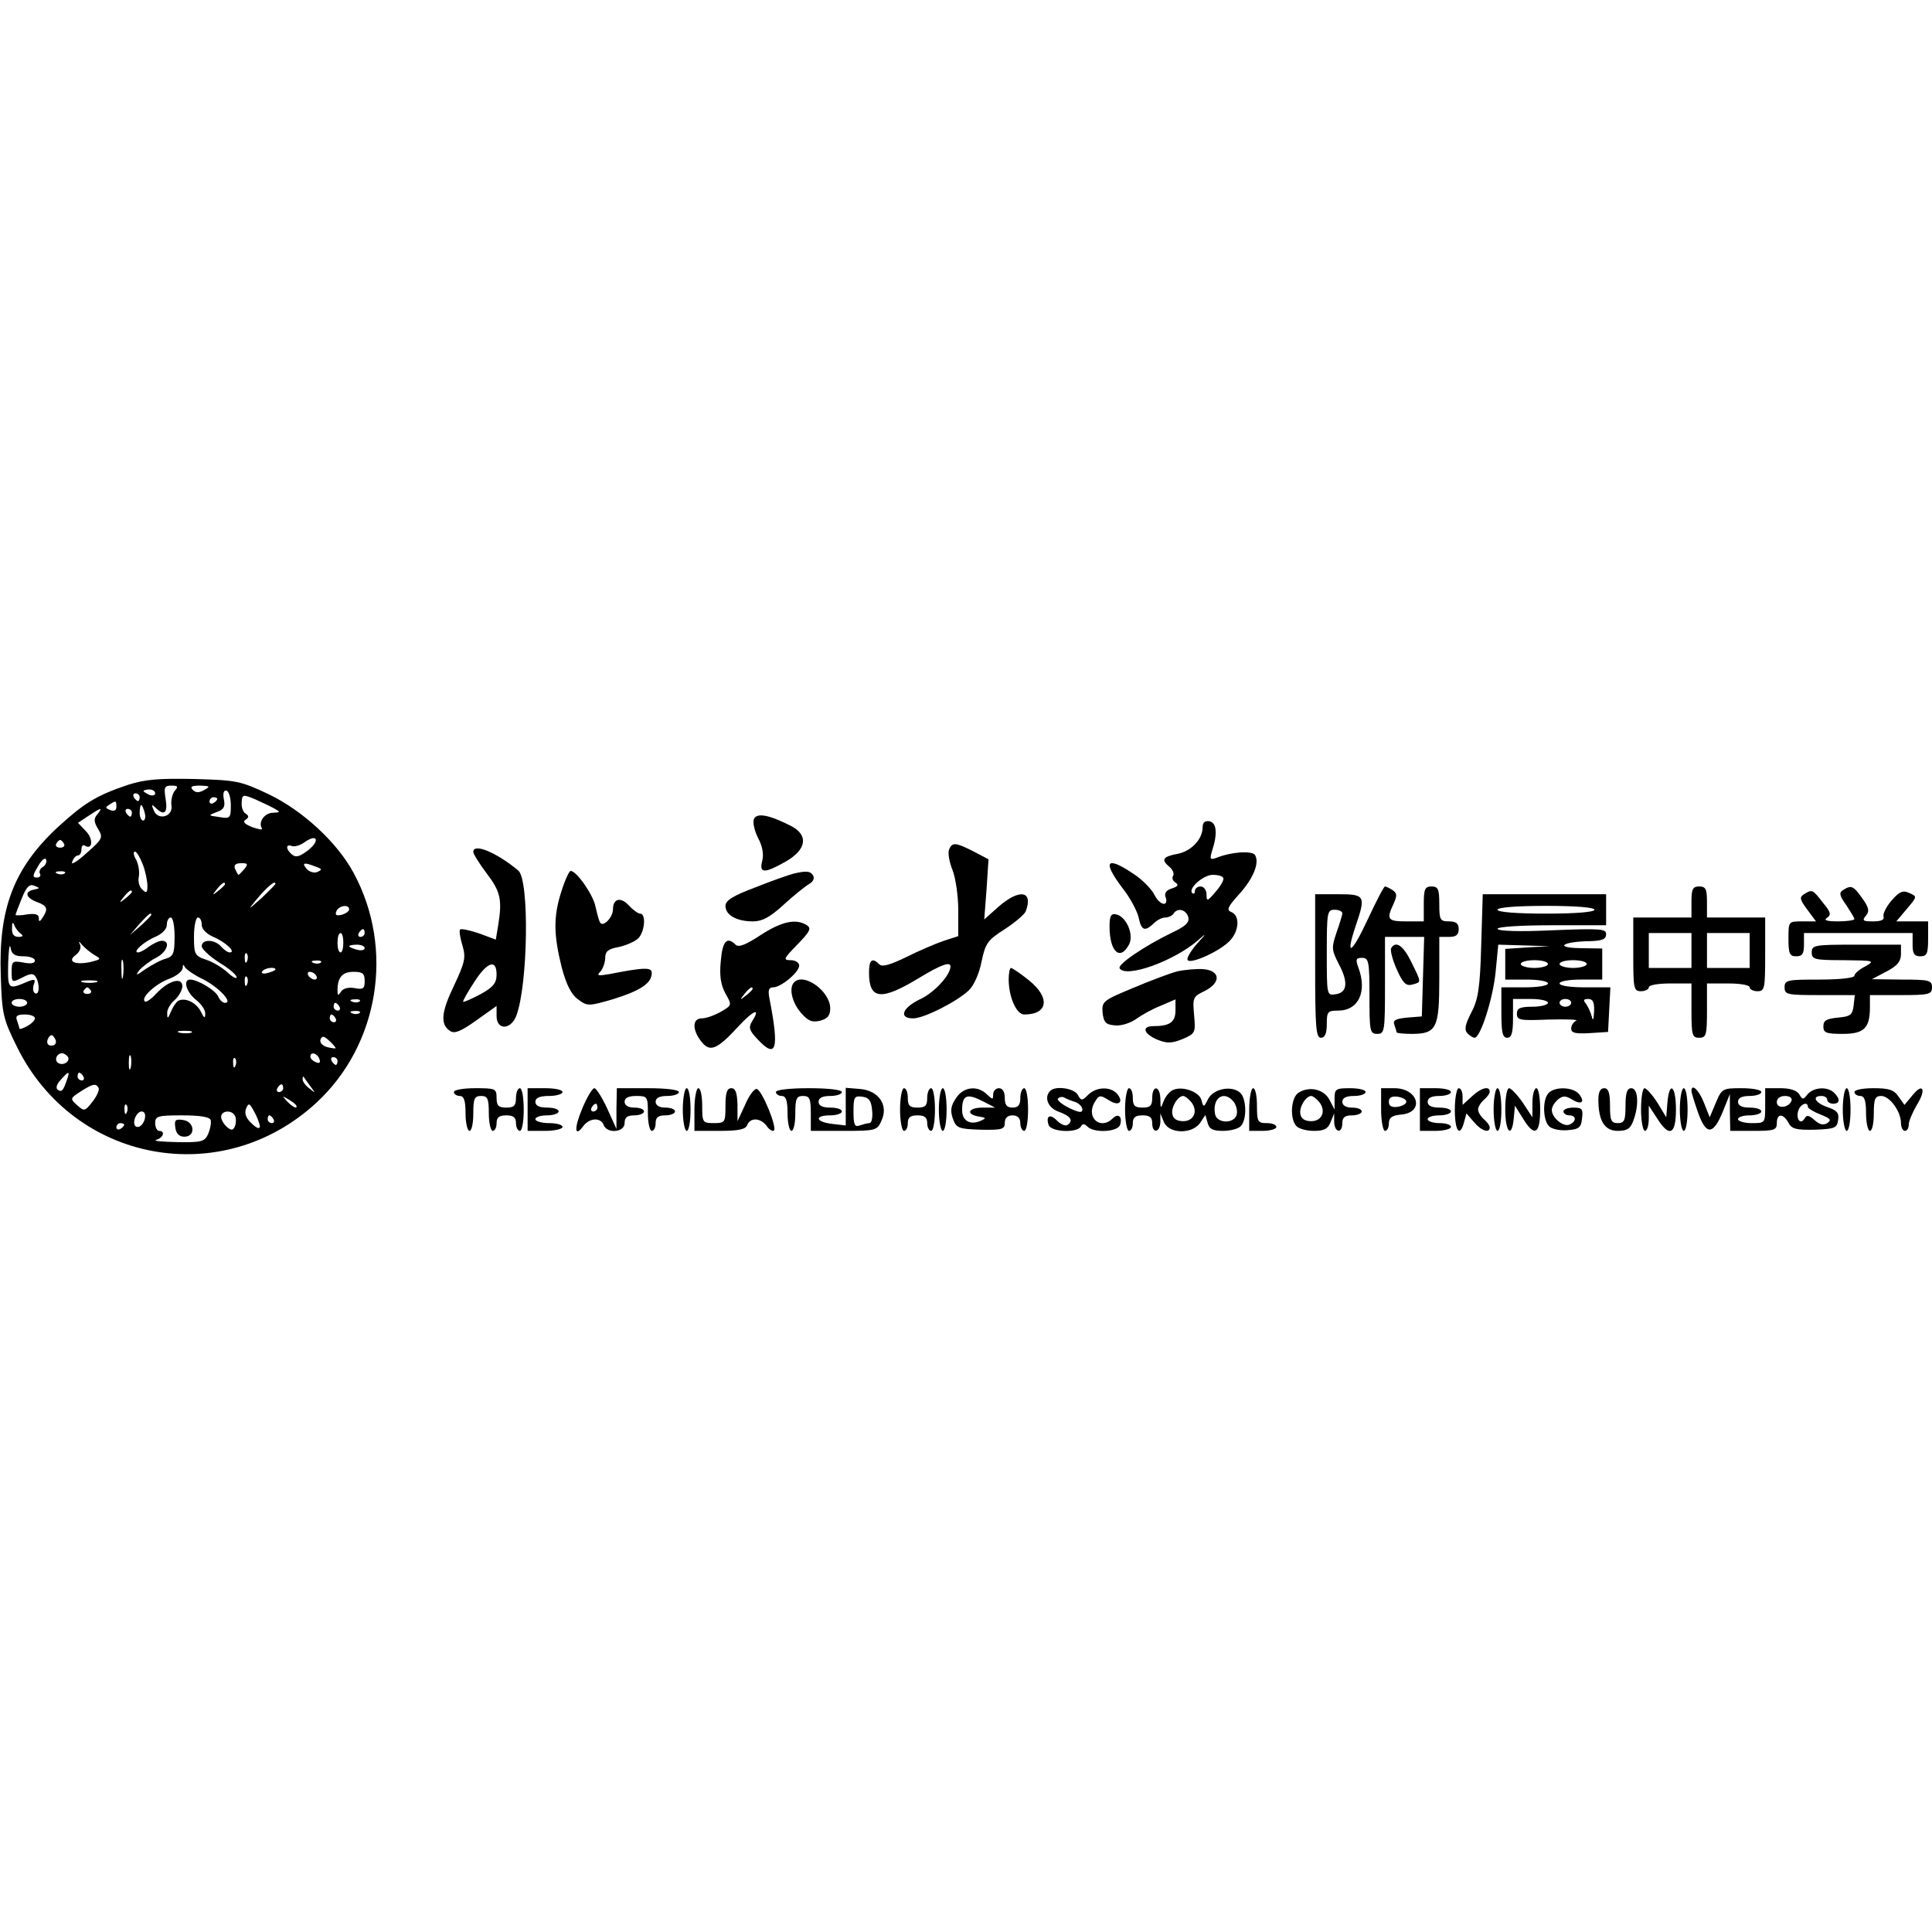 <?xml version="1.0" encoding="UTF-8" standalone="yes"?>
<svg version="1.0" xmlns="http://www.w3.org/2000/svg" width="100mm" height="100mm" viewBox="0 0 498 97" preserveAspectRatio="xMidYMid meet">
  <g transform="translate(0,97) scale(0.1,-0.1)" fill="#000000" stroke="none">
    <path d="M330 952 c-83 -28 -113 -47 -183 -111 -112 -105 -151 -209 -145 -380
3 -101 6 -112 42 -185 147 -298 528 -369 772 -143 161 149 201 396 96 591 -42
79 -132 162 -220 204 -72 34 -82 36 -191 39 -92 2 -127 -1 -171 -15z m120 -16
c-6 -8 -10 -25 -8 -38 4 -29 -36 -39 -46 -11 -6 14 -5 16 5 6 22 -22 32 -14
26 22 -5 31 -3 35 15 35 17 0 18 -3 8 -14z m77 3 c-14 -8 -22 -8 -30 0 -8 8
-3 11 19 11 25 -1 27 -2 11 -11z m-127 -9 c0 -5 -7 -7 -15 -4 -8 4 -15 8 -15
10 0 2 7 4 15 4 8 0 15 -4 15 -10z m195 -31 c0 -33 -2 -35 -30 -30 -29 4 -29
4 -6 13 18 6 22 14 18 33 -3 16 0 24 7 22 6 -2 11 -19 11 -38z m-235 21 c0 -5
-2 -10 -4 -10 -3 0 -8 5 -11 10 -3 6 -1 10 4 10 6 0 11 -4 11 -10z m347 -29
c16 -9 16 -10 -3 -11 -22 0 -39 -24 -29 -40 3 -5 -8 -3 -25 3 -20 8 -25 14
-17 19 9 6 9 10 0 16 -7 4 -11 17 -10 29 1 20 3 21 34 8 18 -8 41 -19 50 -24z
m-147 25 c0 -3 -4 -8 -10 -11 -5 -3 -10 -1 -10 4 0 6 5 11 10 11 6 0 10 -2 10
-4z m-260 -21 c0 -9 -6 -12 -16 -8 -13 5 -13 7 -2 14 17 11 18 11 18 -6z m73
-15 c3 -11 1 -20 -4 -20 -5 0 -9 9 -9 20 0 11 2 20 4 20 2 0 6 -9 9 -20z
m-122 -4 c-10 -11 -9 -20 2 -38 13 -22 12 -25 -30 -62 -24 -22 -41 -32 -37
-23 3 10 10 17 15 17 5 0 9 7 9 16 0 8 4 13 9 9 20 -12 22 18 2 38 l-20 21 27
18 c33 22 38 23 23 4z m89 4 c0 -5 -2 -10 -4 -10 -3 0 -8 5 -11 10 -3 6 -1 10
4 10 6 0 11 -4 11 -10z m455 -96 c-22 -17 -32 -20 -42 -12 -17 14 -17 29 0 22
7 -2 21 2 32 10 32 23 41 5 10 -20z m-630 16 c3 -5 -1 -10 -10 -10 -9 0 -13 5
-10 10 3 6 8 10 10 10 2 0 7 -4 10 -10z m203 -53 c7 -18 12 -43 12 -56 0 -18
-3 -19 -13 -9 -8 6 -12 22 -9 34 2 12 -1 31 -7 43 -7 11 -8 21 -3 21 4 0 13
-15 20 -33z m-258 -7 c-7 -4 -10 -12 -7 -17 3 -5 0 -10 -8 -10 -12 0 -11 6 3
29 9 16 18 24 21 17 2 -6 -2 -15 -9 -19z m520 -5 c-7 -8 -14 -15 -15 -15 -2 0
-5 7 -9 15 -4 10 1 15 16 15 17 0 18 -2 8 -15z m184 6 c17 -6 17 -8 3 -14 -8
-3 -21 1 -27 9 -13 15 -6 17 24 5z m-647 -17 c-3 -3 -12 -4 -19 -1 -8 3 -5 6
6 6 11 1 17 -2 13 -5z m-79 -42 c-26 -5 -22 -21 7 -32 27 -10 30 -17 15 -40
-8 -12 -10 -12 -10 -1 0 9 -9 12 -30 9 -16 -3 -30 -3 -30 -1 0 1 7 20 16 42
12 30 20 38 32 33 16 -6 15 -7 0 -10z m492 14 c0 -2 -8 -10 -17 -17 -16 -13
-17 -12 -4 4 13 16 21 21 21 13z m130 1 c0 -2 -17 -19 -37 -38 -34 -30 -35
-31 -13 -4 29 35 50 52 50 42z m-370 -21 c0 -2 -8 -10 -17 -17 -16 -13 -17
-12 -4 4 13 16 21 21 21 13z m560 -45 c0 -5 -9 -11 -19 -14 -14 -3 -18 -1 -14
9 6 15 33 19 33 5z m-510 -14 c0 -2 -12 -14 -27 -28 l-28 -24 24 28 c23 25 31
32 31 24z m60 -56 c0 -43 -3 -51 -22 -57 -13 -3 -36 -16 -53 -27 -24 -17 -27
-18 -16 -3 8 9 27 24 43 32 29 15 39 44 15 44 -7 0 -22 -7 -33 -15 -10 -8 -23
-15 -28 -15 -16 0 15 28 44 40 18 8 30 20 30 31 0 11 5 19 10 19 6 0 10 -22
10 -49z m70 30 c0 -11 12 -23 30 -31 31 -13 60 -40 42 -40 -5 0 -15 7 -22 15
-16 19 -50 20 -50 1 0 -7 20 -26 45 -42 25 -15 45 -32 45 -38 0 -5 -10 0 -23
12 -13 12 -37 27 -55 33 -30 10 -32 14 -32 60 0 27 5 49 10 49 6 0 10 -8 10
-19z m-466 -23 c7 -5 4 -8 -6 -8 -12 0 -18 7 -17 23 0 15 2 17 6 7 3 -8 11
-18 17 -22z m886 2 c0 -5 -5 -10 -11 -10 -5 0 -7 5 -4 10 3 6 8 10 11 10 2 0
4 -4 4 -10z m-55 -25 c0 -14 -3 -25 -7 -25 -5 0 -8 11 -8 25 0 14 3 25 8 25 4
0 7 -11 7 -25z m-824 -35 c16 0 29 -5 29 -11 0 -7 -11 -9 -30 -5 -28 5 -30 3
-30 -24 0 -28 1 -28 27 -15 21 11 29 12 35 2 11 -17 10 -49 -2 -42 -5 3 -6 13
-3 22 5 13 3 15 -13 9 -54 -23 -54 -23 -53 45 1 35 4 54 6 42 3 -18 11 -23 34
-23z m183 3 c18 -10 16 -11 -12 -18 -40 -8 -60 2 -36 19 10 8 14 19 10 27 -5
9 -2 8 6 -2 7 -8 22 -20 32 -26z m696 18 c0 -5 -9 -7 -20 -4 -11 3 -20 7 -20
9 0 2 9 4 20 4 11 0 20 -4 20 -9z m-303 -33 c-3 -8 -6 -5 -6 6 -1 11 2 17 5
13 3 -3 4 -12 1 -19z m-320 -40 c-2 -13 -4 -5 -4 17 -1 22 1 32 4 23 2 -10 2
-28 0 -40z m510 36 c-3 -3 -12 -4 -19 -1 -8 3 -5 6 6 6 11 1 17 -2 13 -5z
m-304 -43 c40 -20 79 -61 57 -61 -6 0 -13 7 -17 15 -5 16 -53 45 -73 45 -19 0
-10 -32 15 -52 14 -11 25 -27 24 -36 0 -13 -3 -12 -11 5 -12 24 -41 38 -59 28
-6 -4 -14 -17 -19 -29 -7 -17 -9 -18 -9 -3 -1 9 8 25 19 34 11 10 20 26 20 36
0 25 -37 14 -68 -20 -13 -14 -26 -23 -29 -19 -10 10 28 45 63 58 19 7 34 19
35 28 0 9 2 10 5 3 3 -6 24 -21 47 -32z m187 25 c0 -2 -9 -6 -20 -9 -11 -3
-18 -1 -14 4 5 9 34 13 34 5z m105 -16 c3 -5 2 -10 -4 -10 -5 0 -13 5 -16 10
-3 6 -2 10 4 10 5 0 13 -4 16 -10z m125 -14 c0 -20 -4 -22 -26 -18 -16 3 -30
-1 -35 -9 -7 -11 -9 -11 -9 3 0 33 12 48 41 48 24 0 29 -4 29 -24z m-303 -8
c-3 -8 -6 -5 -6 6 -1 11 2 17 5 13 3 -3 4 -12 1 -19z m-389 5 c-10 -2 -26 -2
-35 0 -10 3 -2 5 17 5 19 0 27 -2 18 -5z m-14 -21 c3 -5 -1 -9 -9 -9 -8 0 -12
4 -9 9 3 4 7 8 9 8 2 0 6 -4 9 -8z m-164 -32 c0 -5 -9 -10 -20 -10 -11 0 -20
5 -20 10 0 6 9 10 20 10 11 0 20 -4 20 -10z m857 4 c-3 -3 -12 -4 -19 -1 -8 3
-5 6 6 6 11 1 17 -2 13 -5z m-52 -14 c3 -5 1 -10 -4 -10 -6 0 -11 5 -11 10 0
6 2 10 4 10 3 0 8 -4 11 -10z m52 -16 c-3 -3 -12 -4 -19 -1 -8 3 -5 6 6 6 11
1 17 -2 13 -5z m-837 -14 c0 -5 -9 -14 -20 -20 -11 -6 -20 -9 -20 -6 0 2 -3
11 -6 20 -5 12 0 16 20 16 14 0 26 -4 26 -10z m775 0 c3 -5 1 -10 -4 -10 -6 0
-11 5 -11 10 0 6 2 10 4 10 3 0 8 -4 11 -10z m-372 -37 c-7 -2 -21 -2 -30 0
-10 3 -4 5 12 5 17 0 24 -2 18 -5z m-354 -32 c-15 -5 -22 6 -14 19 6 9 10 9
16 -1 5 -8 4 -15 -2 -18z m726 -8 c0 -1 -10 0 -22 3 -13 4 -19 12 -17 19 4 11
9 10 23 -3 10 -9 17 -18 16 -19z m-690 -22 c7 -12 -12 -24 -25 -16 -11 7 -4
25 10 25 5 0 11 -4 15 -9z m162 -28 c-3 -10 -5 -4 -5 12 0 17 2 24 5 18 2 -7
2 -21 0 -30z m486 23 c4 -10 1 -13 -9 -9 -7 3 -14 9 -14 14 0 14 17 10 23 -5z
m-216 -18 c-3 -8 -6 -5 -6 6 -1 11 2 17 5 13 3 -3 4 -12 1 -19z m263 12 c0 -5
-2 -10 -4 -10 -3 0 -8 5 -11 10 -3 6 -1 10 4 10 6 0 11 -4 11 -10z m-697 -47
c-10 -30 -14 -34 -24 -27 -6 4 -3 14 7 25 21 24 25 24 17 2z m42 7 c3 -5 1
-10 -4 -10 -6 0 -11 5 -11 10 0 6 2 10 4 10 3 0 8 -4 11 -10z m585 -25 c14
-19 14 -19 -2 -6 -10 7 -18 18 -18 24 0 6 1 8 3 6 1 -2 9 -13 17 -24z m-546
-4 c3 -5 -4 -21 -15 -35 -20 -26 -22 -26 -40 -10 -19 17 -18 18 8 35 33 21 40
22 47 10z m476 -1 c0 -5 -5 -10 -11 -10 -5 0 -7 5 -4 10 3 6 8 10 11 10 2 0 4
-4 4 -10z m34 -49 c-2 -3 -12 3 -22 13 -16 17 -16 18 5 5 12 -7 20 -15 17 -18z
m-437 -13 c-3 -8 -6 -5 -6 6 -1 11 2 17 5 13 3 -3 4 -12 1 -19z m343 -36 c0
-8 -8 -6 -21 7 -15 13 -19 26 -15 38 7 16 9 15 21 -7 8 -14 14 -31 15 -38z
m-297 18 c-3 -11 -11 -20 -18 -20 -8 0 -11 8 -8 20 3 11 11 20 18 20 8 0 11
-8 8 -20z m232 10 c4 -6 4 -18 1 -27 -5 -12 -9 -13 -21 -3 -8 7 -15 19 -15 26
0 16 26 19 35 4z m-62 -12 c2 -7 -1 -23 -6 -35 -9 -21 -17 -23 -81 -22 -39 1
-63 3 -53 6 18 5 24 23 7 23 -5 0 -10 9 -10 20 0 18 7 20 69 20 47 0 71 -4 74
-12z m162 2 c3 -5 1 -10 -4 -10 -6 0 -11 5 -11 10 0 6 2 10 4 10 3 0 8 -4 11
-10z m-385 -14 c0 -3 -4 -8 -10 -11 -5 -3 -10 -1 -10 4 0 6 5 11 10 11 6 0 10
-2 10 -4z"/>
    <path d="M452 68 c2 -15 10 -23 23 -23 30 0 27 39 -3 43 -20 3 -23 0 -20 -20z"/>
    <path d="M1943 863 c-3 -9 2 -30 11 -48 11 -20 15 -41 11 -58 -9 -34 5 -34 60
-3 54 31 60 68 14 92 -57 29 -89 35 -96 17z"/>
    <path d="M3100 843 c0 -31 -29 -62 -65 -69 -38 -7 -43 -15 -20 -34 8 -7 12
-17 9 -22 -4 -6 -1 -14 6 -18 9 -6 6 -10 -9 -15 -14 -4 -20 -12 -17 -21 10
-27 -14 -24 -28 4 -8 16 -33 41 -55 55 -70 47 -80 32 -27 -38 19 -24 37 -58
41 -75 7 -34 16 -37 39 -15 8 8 21 15 30 15 8 0 18 5 21 10 10 16 32 11 38 -9
3 -14 -6 -23 -42 -40 -72 -35 -141 -82 -135 -92 16 -26 142 19 204 74 20 18
20 16 -4 -10 -15 -17 -27 -36 -25 -42 5 -13 80 20 108 48 25 25 28 66 5 75
-13 5 -10 13 20 46 37 41 53 81 41 101 -8 12 -62 8 -99 -7 -17 -6 -18 -4 -12
17 15 45 12 73 -6 77 -12 2 -18 -3 -18 -15z m53 -131 c3 -4 -6 -20 -19 -35
-22 -26 -24 -26 -24 -8 0 12 -7 21 -15 21 -8 0 -15 -5 -15 -12 0 -6 -3 -8 -7
-5 -11 12 29 47 53 47 13 0 25 -3 27 -8z"/>
    <path d="M2446 784 c-3 -8 1 -31 9 -51 8 -20 15 -66 15 -103 l0 -68 -37 -12
c-21 -7 -65 -26 -97 -42 -41 -20 -62 -26 -69 -19 -19 19 -27 12 -27 -21 0 -71
32 -73 132 -12 53 32 78 41 78 28 0 -22 -41 -67 -77 -84 -47 -22 -58 -50 -19
-50 27 0 111 42 143 72 13 12 27 43 33 74 10 48 16 56 60 84 26 17 51 38 54
46 20 53 -16 59 -70 12 l-37 -33 6 78 5 77 -38 20 c-47 24 -56 25 -64 4z"/>
    <path d="M1220 779 c0 -5 16 -31 35 -56 35 -46 40 -67 29 -134 l-6 -36 -43 16
c-24 8 -46 13 -49 10 -3 -3 0 -21 6 -41 9 -31 7 -42 -21 -102 -34 -70 -37
-102 -10 -119 11 -7 28 0 67 28 l52 37 0 -26 c0 -37 37 -36 51 1 30 80 34 350
5 374 -55 46 -116 72 -116 48z m60 -316 c0 -22 -9 -33 -42 -51 -23 -12 -43
-21 -44 -19 -2 1 11 24 28 50 34 53 58 61 58 20z"/>
    <path d="M1447 677 c-21 -65 -20 -112 1 -196 12 -45 25 -70 42 -82 24 -18 27
-18 92 1 70 22 98 41 98 67 0 15 -18 15 -110 -3 -29 -5 -33 -4 -22 7 6 7 12
23 12 35 0 17 8 23 35 28 19 4 41 14 50 22 17 17 21 64 5 64 -5 0 -18 9 -29
21 -21 23 -41 18 -41 -10 0 -21 -26 -47 -33 -34 -3 4 -8 23 -12 41 -6 31 -49
92 -64 92 -4 0 -15 -24 -24 -53z"/>
    <path d="M2045 723 c-11 -3 -55 -18 -97 -35 -59 -22 -78 -34 -78 -48 0 -24 29
-40 71 -40 24 0 44 11 79 43 25 23 55 47 65 53 11 6 15 15 11 22 -7 12 -17 13
-51 5z"/>
    <path d="M3525 604 c-41 -88 -58 -98 -31 -17 27 79 25 83 -44 83 l-60 0 0
-185 c0 -158 2 -185 15 -185 10 0 15 11 15 35 0 32 2 35 29 35 53 0 76 49 52
112 -7 20 -6 24 10 24 17 0 19 -9 19 -98 0 -91 1 -98 20 -98 19 0 20 7 20 125
l0 125 50 0 51 0 -3 -102 -3 -103 -38 -3 c-30 -3 -37 -7 -33 -18 3 -9 6 -18 6
-20 0 -2 18 -4 39 -4 64 0 71 15 71 141 l0 109 25 0 c18 0 25 5 25 20 0 15 -7
20 -25 20 -23 0 -25 4 -25 45 0 38 -3 45 -20 45 -17 0 -20 -7 -20 -45 l0 -45
-45 0 c-48 0 -52 5 -33 45 10 22 9 28 -3 36 -8 5 -16 9 -19 9 -3 0 -23 -39
-45 -86z m-65 17 c0 -5 -7 -27 -15 -50 -13 -39 -13 -44 6 -81 25 -47 22 -74
-9 -78 -22 -3 -22 -2 -22 107 0 104 1 111 20 111 11 0 20 -4 20 -9z"/>
    <path d="M4360 650 l0 -40 -75 0 -75 0 0 -95 c0 -88 1 -95 20 -95 11 0 20 5
20 10 0 6 25 10 55 10 l55 0 0 -70 c0 -63 2 -70 20 -70 18 0 20 7 20 70 l0 70
55 0 c30 0 55 -4 55 -10 0 -5 9 -10 20 -10 19 0 20 7 20 95 l0 95 -75 0 -75 0
0 40 c0 33 -3 40 -20 40 -17 0 -20 -7 -20 -40z m0 -125 l0 -45 -55 0 -55 0 0
45 0 45 55 0 55 0 0 -45z m150 0 l0 -45 -55 0 -55 0 0 45 0 45 55 0 55 0 0
-45z"/>
    <path d="M4751 681 c-11 -7 -10 -14 8 -39 11 -17 21 -33 21 -36 0 -3 -19 -6
-42 -6 -29 0 -38 3 -29 9 12 8 10 15 -10 39 -27 35 -28 35 -49 22 -12 -8 -11
-13 8 -39 l23 -31 -36 0 c-35 0 -35 0 -35 -45 0 -38 3 -45 20 -45 16 0 20 7
20 30 l0 30 140 0 140 0 0 -30 c0 -23 4 -30 20 -30 17 0 20 7 20 45 l0 45 -41
0 -41 0 27 32 c27 32 27 32 7 41 -17 8 -26 4 -46 -19 -14 -16 -23 -35 -21 -41
3 -9 -6 -13 -27 -13 -26 0 -29 2 -18 15 9 11 8 20 -10 45 -23 32 -28 34 -49
21z"/>
    <path d="M3818 538 c-3 -111 -8 -140 -26 -174 -16 -31 -18 -44 -9 -53 6 -6 14
-11 18 -11 15 0 47 100 54 168 l7 72 67 -2 66 -2 -57 -3 -58 -4 0 -39 0 -40
55 0 c30 0 55 -4 55 -10 0 -6 -27 -10 -60 -10 l-60 0 0 -65 c0 -51 3 -65 15
-65 11 0 15 12 15 50 l0 50 45 0 c25 0 45 -4 45 -10 0 -5 -18 -10 -40 -10 -32
0 -40 -4 -40 -18 0 -17 8 -18 83 -15 45 1 76 0 70 -3 -7 -3 -13 -12 -13 -20 0
-12 11 -14 48 -12 l47 3 3 58 3 57 -66 0 c-37 0 -65 4 -65 10 0 6 25 10 55 10
l55 0 0 40 0 40 -57 1 c-68 1 -46 17 25 18 32 1 42 5 42 18 0 14 -14 15 -140
10 -85 -4 -140 -2 -140 4 0 5 59 9 140 9 l140 0 0 40 0 40 -159 0 -159 0 -4
-132z m292 92 c0 -6 -48 -10 -125 -10 -77 0 -125 4 -125 10 0 6 48 10 125 10
77 0 125 -4 125 -10z m-120 -140 c0 -5 -16 -10 -35 -10 -19 0 -35 5 -35 10 0
6 16 10 35 10 19 0 35 -4 35 -10z m100 0 c0 -5 -16 -10 -35 -10 -19 0 -35 5
-35 10 0 6 16 10 35 10 19 0 35 -4 35 -10z m-40 -100 c0 -5 -7 -10 -15 -10 -8
0 -15 5 -15 10 0 6 7 10 15 10 8 0 15 -4 15 -10z m59 -22 c-1 -22 -3 -26 -6
-13 -3 11 -10 26 -15 33 -8 9 -6 12 6 12 12 0 16 -9 15 -32z"/>
    <path d="M2860 587 c0 -65 27 -90 50 -47 14 25 -7 73 -33 78 -13 3 -17 -4 -17
-31z"/>
    <path d="M1961 565 c-38 -25 -57 -33 -65 -25 -22 22 -34 9 -38 -42 -4 -38 0
-62 12 -84 17 -30 17 -30 -12 -47 -16 -9 -38 -17 -49 -17 -25 0 -25 -30 -1
-60 22 -28 40 -21 96 40 38 41 58 49 35 13 -10 -16 -8 -24 13 -46 49 -53 57
-28 32 101 -5 24 -3 32 9 32 20 0 67 39 67 56 0 8 -10 14 -22 14 -20 0 -18 4
17 40 33 34 37 42 25 50 -28 18 -65 10 -119 -25z m-21 -139 c0 -2 -8 -10 -17
-17 -16 -13 -17 -12 -4 4 13 16 21 21 21 13z"/>
    <path d="M3586 531 c-3 -5 3 -29 14 -54 16 -36 24 -44 40 -40 24 7 25 3 -2 58
-21 43 -40 56 -52 36z"/>
    <path d="M4670 520 c0 -18 7 -20 83 -20 78 -1 81 -1 55 -16 -16 -8 -28 -19
-28 -24 0 -6 -39 -10 -90 -10 -83 0 -90 -1 -90 -20 0 -19 7 -20 91 -20 l90 0
-3 -27 c-3 -24 -8 -28 -40 -31 -30 -3 -38 -7 -38 -23 0 -16 7 -19 50 -19 55 0
70 15 70 69 l0 31 80 0 c73 0 80 2 80 20 0 18 -7 20 -77 20 l-78 1 38 20 c27
14 37 26 37 44 l0 25 -115 0 c-108 0 -115 -1 -115 -20z"/>
    <path d="M2600 451 c0 -46 20 -91 40 -91 62 0 68 44 11 89 -21 17 -42 31 -45
31 -3 0 -6 -13 -6 -29z"/>
    <path d="M3034 471 c-16 -4 -67 -23 -112 -42 -79 -33 -82 -35 -80 -64 3 -25 8
-31 31 -33 15 -2 39 5 55 16 15 11 44 27 65 35 l37 16 0 -28 c0 -31 -15 -41
-57 -41 -32 0 -25 -21 13 -36 23 -9 36 -8 63 3 32 14 33 16 29 61 -4 45 -3 48
26 62 45 22 42 54 -4 57 -19 1 -49 -2 -66 -6z"/>
    <path d="M2047 443 c-14 -14 -6 -51 17 -78 19 -22 29 -26 50 -21 19 5 26 13
26 32 0 44 -68 93 -93 67z"/>
    <path d="M1170 160 c0 -5 7 -10 15 -10 11 0 15 -12 15 -45 0 -25 5 -45 10 -45
6 0 10 20 10 45 0 38 3 45 20 45 17 0 20 -7 20 -45 0 -25 5 -45 10 -45 6 0 10
9 10 20 0 15 7 20 25 20 18 0 25 -5 25 -20 0 -11 5 -20 10 -20 6 0 10 25 10
55 0 30 -4 55 -10 55 -5 0 -10 -11 -10 -25 0 -20 -5 -25 -25 -25 -20 0 -25 5
-25 25 0 24 -3 25 -55 25 -30 0 -55 -4 -55 -10z"/>
    <path d="M1360 115 l0 -55 45 0 c25 0 45 5 45 10 0 6 -16 10 -35 10 -19 0 -35
5 -35 10 0 6 14 10 30 10 17 0 30 5 30 10 0 6 -13 10 -30 10 -20 0 -30 5 -30
15 0 10 11 15 35 15 19 0 35 5 35 10 0 6 -20 10 -45 10 l-45 0 0 -55z"/>
    <path d="M1501 118 c-22 -52 -20 -77 3 -45 16 21 45 22 52 2 9 -23 54 -19 54
5 0 15 7 20 25 20 14 0 25 5 25 10 0 6 -11 10 -25 10 -16 0 -25 6 -25 15 0 10
10 15 30 15 29 0 30 -2 30 -45 0 -25 5 -45 10 -45 6 0 10 9 10 20 0 15 7 20
25 20 14 0 25 5 25 10 0 6 -11 10 -25 10 -16 0 -25 6 -25 15 0 10 10 15 30 15
17 0 30 5 30 10 0 6 -33 10 -80 10 l-80 0 -1 -52 0 -53 -24 53 c-13 28 -28 52
-33 52 -5 0 -19 -23 -31 -52z m39 2 c0 -5 -5 -10 -11 -10 -5 0 -7 5 -4 10 3 6
8 10 11 10 2 0 4 -4 4 -10z"/>
    <path d="M1760 115 c0 -30 5 -55 10 -55 6 0 10 25 10 55 0 30 -4 55 -10 55 -5
0 -10 -25 -10 -55z"/>
    <path d="M1790 115 l0 -55 65 0 c49 0 67 4 71 15 8 20 34 19 50 -2 7 -10 15
-15 19 -12 8 9 -30 102 -44 107 -6 2 -20 -16 -30 -40 l-20 -43 0 43 c-1 30 -5
42 -16 42 -11 0 -15 -12 -15 -45 0 -43 -1 -45 -30 -45 -29 0 -30 2 -30 45 0
25 -4 45 -10 45 -5 0 -10 -25 -10 -55z"/>
    <path d="M2000 160 c0 -5 7 -10 15 -10 11 0 15 -12 15 -45 0 -25 5 -45 10 -45
6 0 10 20 10 45 0 38 3 45 20 45 17 0 20 -7 20 -45 l0 -45 85 0 c82 0 86 1 97
26 19 40 -7 78 -55 82 l-37 3 0 -48 0 -49 -35 4 c-43 5 -47 22 -5 22 17 0 30
5 30 10 0 6 -13 10 -30 10 -20 0 -30 5 -30 15 0 10 10 15 30 15 17 0 30 5 30
10 0 6 -35 10 -85 10 -50 0 -85 -4 -85 -10z m248 -47 c2 -18 -1 -33 -7 -33 -5
0 -16 -3 -25 -6 -13 -5 -16 2 -16 36 0 37 2 41 23 38 17 -2 23 -11 25 -35z"/>
    <path d="M2320 115 c0 -30 5 -55 10 -55 6 0 10 9 10 20 0 15 7 20 25 20 18 0
25 -5 25 -20 0 -11 5 -20 10 -20 6 0 10 25 10 55 0 30 -4 55 -10 55 -5 0 -10
-11 -10 -25 0 -20 -5 -25 -25 -25 -20 0 -25 5 -25 25 0 14 -4 25 -10 25 -5 0
-10 -25 -10 -55z"/>
    <path d="M2420 115 c0 -30 5 -55 10 -55 6 0 10 25 10 55 0 30 -4 55 -10 55 -5
0 -10 -25 -10 -55z"/>
    <path d="M2464 144 c-13 -19 -15 -32 -8 -52 9 -25 14 -27 72 -29 55 -1 62 1
62 18 0 12 7 19 20 19 13 0 20 -7 20 -20 0 -11 5 -20 10 -20 6 0 10 25 10 55
0 30 -4 55 -10 55 -5 0 -10 -11 -10 -25 0 -18 -5 -25 -20 -25 -15 0 -20 7 -20
25 0 16 -6 25 -15 25 -8 0 -15 -7 -15 -16 0 -14 -1 -14 -16 0 -24 24 -61 20
-80 -10z m72 -9 l29 -15 -32 0 c-37 0 -45 -17 -10 -23 19 -3 20 -4 5 -11 -27
-12 -48 0 -48 27 0 40 12 45 56 22z"/>
    <path d="M2707 163 c-17 -17 -5 -45 23 -54 30 -11 38 -23 21 -34 -5 -3 -17 2
-26 11 -18 19 -30 13 -22 -11 7 -18 72 -21 83 -4 4 8 9 8 17 0 17 -17 77 -14
84 4 7 21 -4 32 -19 17 -30 -30 -68 0 -48 39 13 22 14 23 40 7 24 -15 37 -4
20 17 -17 20 -54 19 -75 -2 -16 -16 -18 -16 -27 0 -9 17 -58 24 -71 10z m66
-29 c9 -4 17 -12 17 -19 0 -9 -9 -8 -34 4 -18 9 -32 20 -29 24 3 4 10 6 16 3
7 -4 20 -9 30 -12z"/>
    <path d="M2900 115 c0 -30 5 -55 10 -55 6 0 10 9 10 20 0 15 7 20 25 20 18 0
25 -5 25 -20 0 -28 20 -25 21 3 l0 22 9 -22 c13 -31 72 -32 93 -3 l14 21 6
-21 c4 -15 13 -20 39 -20 19 0 39 5 46 12 17 17 15 73 -2 87 -23 19 -69 9 -82
-17 -11 -22 -12 -22 -17 -3 -5 21 -47 37 -72 27 -9 -3 -20 -16 -25 -28 -8 -22
-9 -22 -9 5 -1 34 -21 36 -21 2 0 -20 -5 -25 -25 -25 -20 0 -25 5 -25 25 0 14
-4 25 -10 25 -5 0 -10 -25 -10 -55z m170 20 c19 -23 8 -50 -20 -50 -16 0 -26
6 -28 18 -4 18 14 47 28 47 4 0 13 -7 20 -15z m110 0 c6 -8 10 -22 8 -32 -5
-25 -51 -25 -56 0 -8 42 23 63 48 32z"/>
    <path d="M3220 115 l0 -55 35 0 c19 0 35 5 35 10 0 6 -11 10 -25 10 -23 0 -25
4 -25 45 0 25 -4 45 -10 45 -5 0 -10 -25 -10 -55z"/>
    <path d="M3348 159 c-21 -12 -24 -69 -6 -87 7 -7 27 -12 45 -12 26 0 36 5 43
23 l9 22 0 -22 c1 -28 21 -31 21 -3 0 15 7 20 25 20 14 0 25 5 25 10 0 6 -11
10 -25 10 -16 0 -25 6 -25 15 0 10 10 15 30 15 17 0 30 5 30 10 0 6 -18 10
-40 10 -37 0 -40 -2 -40 -27 l0 -28 -13 25 c-14 27 -51 36 -79 19z m52 -24
c19 -23 8 -50 -20 -50 -16 0 -26 6 -28 18 -4 18 14 47 28 47 4 0 13 -7 20 -15z"/>
    <path d="M3560 115 c0 -30 5 -55 10 -55 6 0 10 9 10 19 0 15 8 21 32 23 61 6
44 68 -18 68 l-34 0 0 -55z m65 20 c0 -5 -10 -11 -22 -13 -16 -2 -23 2 -23 13
0 11 7 15 23 13 12 -2 22 -7 22 -13z"/>
    <path d="M3660 115 l0 -55 40 0 c22 0 40 5 40 10 0 6 -13 10 -30 10 -16 0 -30
5 -30 10 0 6 14 10 30 10 17 0 30 5 30 10 0 6 -13 10 -30 10 -20 0 -30 5 -30
15 0 10 10 15 30 15 17 0 30 5 30 10 0 6 -18 10 -40 10 l-40 0 0 -55z"/>
    <path d="M3750 115 c0 -56 13 -73 24 -32 l6 22 19 -22 c19 -23 41 -30 41 -14
0 5 -7 14 -15 21 -8 7 -15 18 -15 25 0 7 7 18 15 25 8 7 15 16 15 21 0 16 -23
10 -47 -13 l-23 -21 0 21 c0 12 -4 22 -10 22 -5 0 -10 -25 -10 -55z"/>
    <path d="M3850 115 c0 -30 5 -55 10 -55 6 0 10 25 10 55 0 30 -4 55 -10 55 -5
0 -10 -25 -10 -55z"/>
    <path d="M3880 115 c0 -59 17 -76 22 -22 l3 32 20 -32 c30 -50 45 -42 45 22 0
30 -4 55 -10 55 -5 0 -10 -17 -10 -37 l0 -38 -25 38 c-14 20 -30 37 -35 37 -6
0 -10 -25 -10 -55z"/>
    <path d="M3992 158 c-17 -17 -15 -73 2 -87 8 -7 30 -11 48 -9 28 2 34 7 36 31
3 23 0 27 -22 27 -14 0 -26 -4 -26 -10 0 -5 7 -10 15 -10 19 0 19 -16 0 -24
-16 -6 -45 18 -45 38 0 8 7 19 16 27 13 10 19 10 36 0 24 -15 35 -7 18 14 -15
18 -61 20 -78 3z"/>
    <path d="M4120 141 c0 -55 16 -81 50 -81 24 0 33 6 40 26 15 39 13 84 -5 84
-11 0 -15 -12 -15 -45 0 -38 -3 -45 -20 -45 -17 0 -20 7 -20 45 0 33 -4 45
-15 45 -10 0 -15 -10 -15 -29z"/>
    <path d="M4230 115 c0 -30 5 -55 10 -55 6 0 10 15 10 33 l0 32 21 -32 c32 -51
49 -43 49 22 0 62 -17 75 -22 18 l-3 -38 -23 38 c-13 20 -28 37 -33 37 -5 0
-9 -25 -9 -55z"/>
    <path d="M4330 115 c0 -30 5 -55 10 -55 6 0 10 25 10 55 0 30 -4 55 -10 55 -5
0 -10 -25 -10 -55z"/>
    <path d="M4360 163 c0 -5 8 -30 17 -56 21 -59 39 -58 64 3 l18 45 0 -47 1 -48
60 0 c53 0 60 2 60 20 0 25 16 26 30 1 8 -16 20 -19 67 -18 52 2 58 4 61 25 3
18 -3 25 -27 33 -32 11 -42 29 -16 29 8 0 15 -4 15 -10 0 -5 7 -10 15 -10 18
0 19 12 3 28 -17 17 -53 15 -69 -4 -11 -14 -13 -14 -21 0 -6 10 -23 16 -48 16
l-40 0 0 -45 c0 -45 0 -45 -35 -45 -19 0 -35 5 -35 10 0 6 14 10 30 10 17 0
30 5 30 10 0 6 -13 10 -30 10 -20 0 -30 5 -30 15 0 10 10 15 30 15 17 0 30 5
30 10 0 6 -23 10 -51 10 -48 0 -51 -1 -66 -37 l-16 -38 -15 38 c-13 33 -32 50
-32 30z m258 -25 c-7 -19 -38 -22 -38 -4 0 10 9 16 21 16 12 0 19 -5 17 -12z
m42 -16 c0 -4 15 -13 33 -20 25 -10 29 -14 17 -22 -10 -6 -20 -4 -33 8 -15 13
-20 14 -26 3 -11 -17 -23 2 -15 23 6 16 24 22 24 8z"/>
    <path d="M4750 115 c0 -30 5 -55 10 -55 6 0 10 25 10 55 0 30 -4 55 -10 55 -5
0 -10 -25 -10 -55z"/>
    <path d="M4780 160 c0 -5 7 -10 15 -10 11 0 15 -12 15 -45 0 -25 5 -45 10 -45
6 0 10 20 10 45 0 37 3 45 19 45 22 0 51 -40 51 -70 0 -11 5 -20 10 -20 6 0
10 7 10 16 0 9 10 32 21 51 25 40 16 59 -12 24 l-20 -24 -15 21 c-12 18 -25
22 -65 22 -27 0 -49 -4 -49 -10z"/>
  </g>
</svg>
